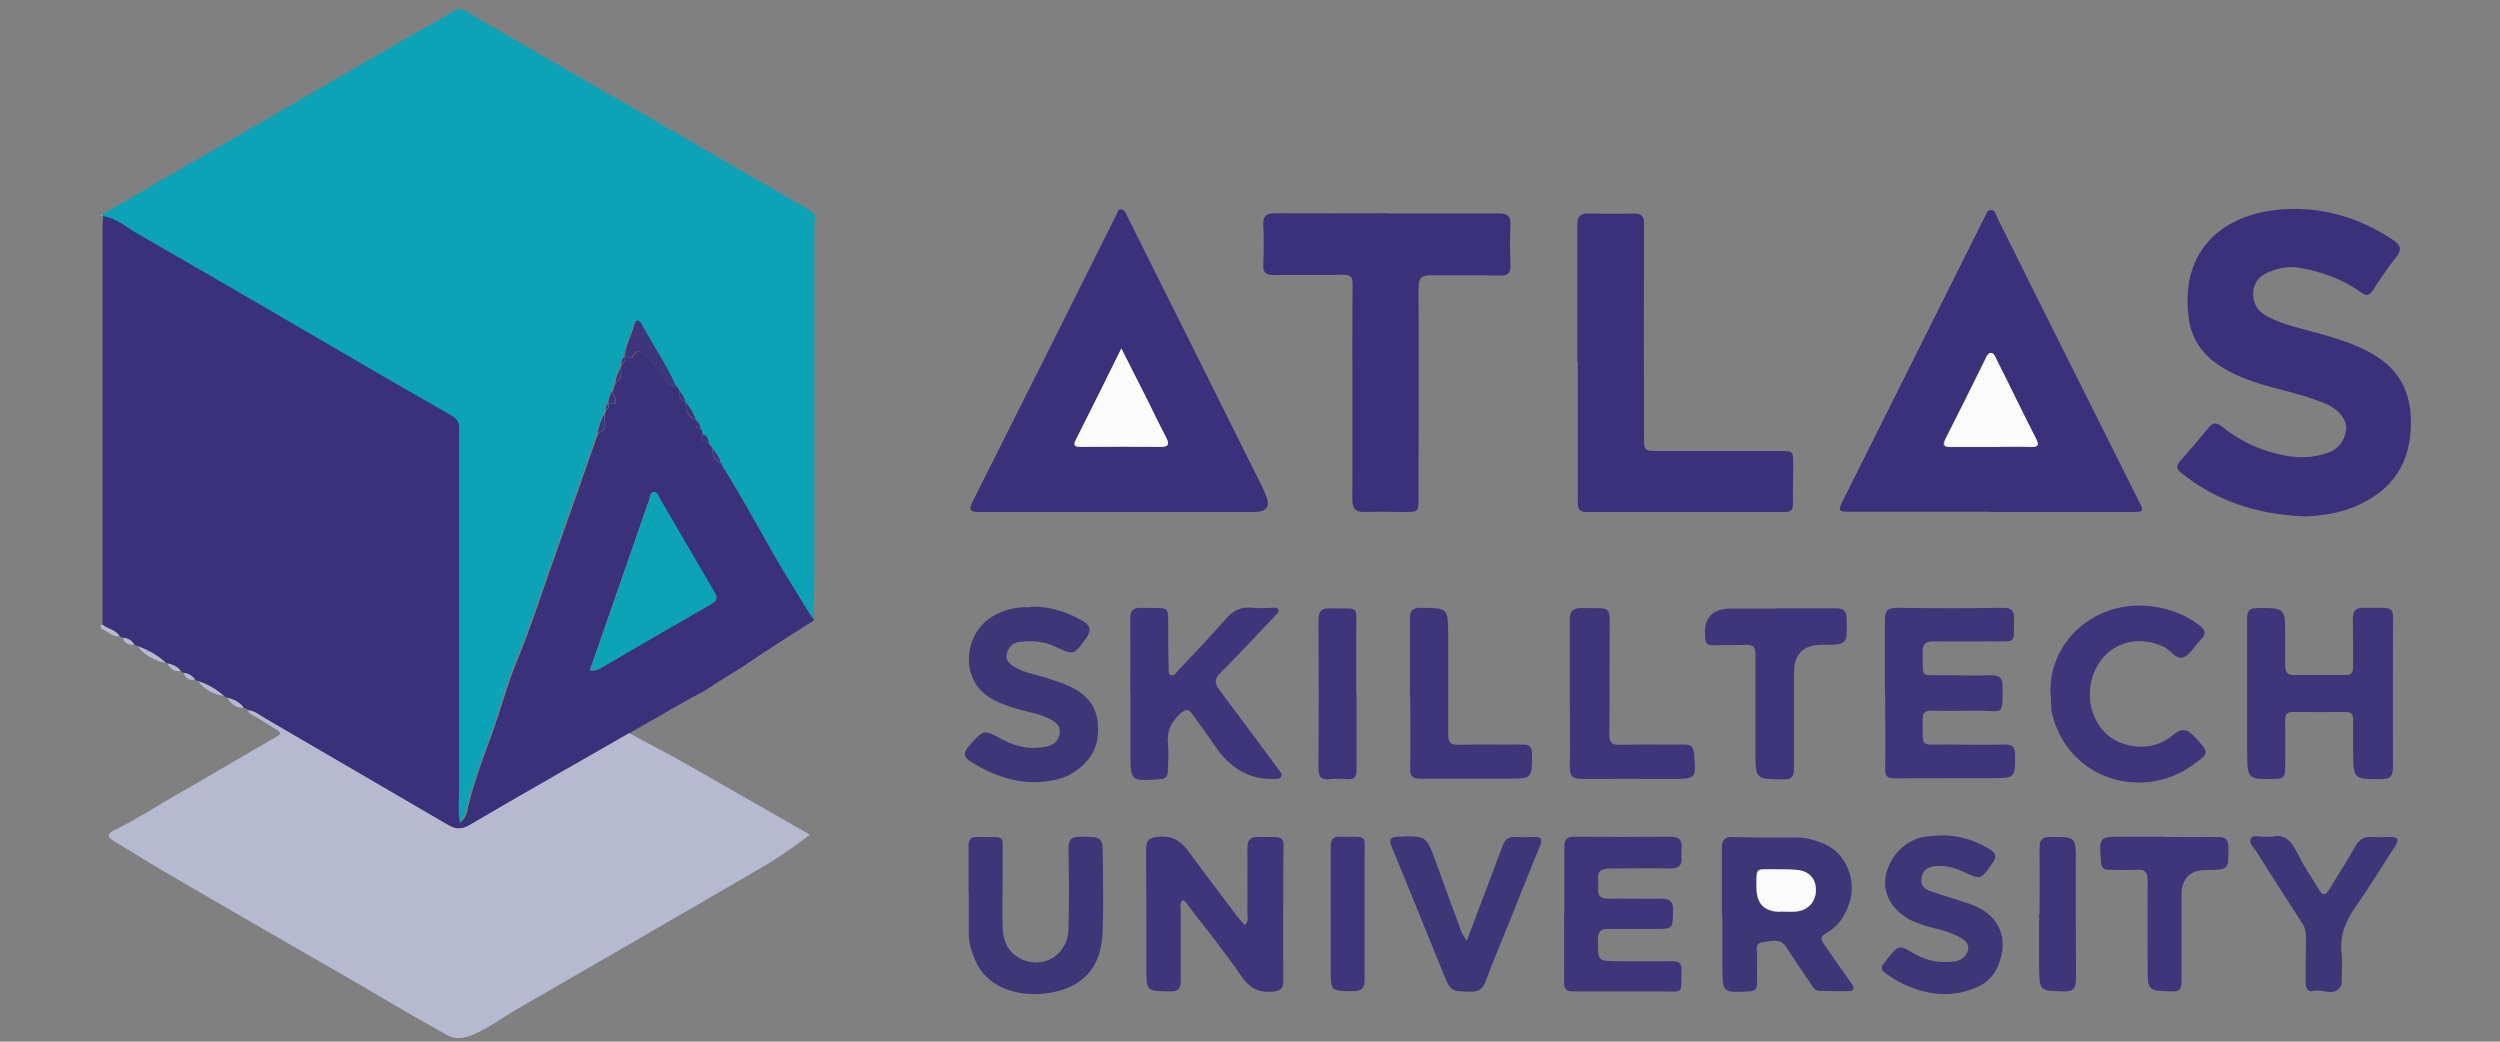<?xml version="1.0" encoding="UTF-8"?>
<svg id="Layer_1" data-name="Layer 1" xmlns="http://www.w3.org/2000/svg" width="96" height="40" viewBox="0 0 96 40">
  <rect x="0" y="0" width="96" height="40" fill="#808080" stroke="none"/>
  <defs>
    <style>
      .cls-1 {
        fill: #3a317a;
      }

      .cls-1, .cls-2, .cls-3, .cls-4, .cls-5, .cls-6 {
        stroke-width: 0px;
      }

      .cls-2 {
        fill: #3d3677;
      }

      .cls-3 {
        fill: #0da3b6;
      }

      .cls-4 {
        fill: #b5bad1;
      }

      .cls-5 {
        fill: #3e357a;
      }

      .cls-6 {
        fill: #fcfcfd;
      }
    </style>
  </defs>
  <path class="cls-3" d="M3.93,8.23c3.91-2.26,7.81-4.53,11.72-6.79.59-.34,1.18-.66,1.76-1.01.17-.1.29-.1.47,0,2.63,1.53,5.27,3.05,7.9,4.57,1.72,1,3.45,1.99,5.17,2.99.14.08.28.15.35.31,0,.15-.03.29-.03.44,0,4.49,0,8.99,0,13.48,0,.53-.02,1.06-.02,1.59-.09-.14-.19-.29-.28-.43-.42-.7-.87-1.39-1.27-2.1-.61-1.08-1.21-2.17-1.86-3.22-.03-.04-.05-.07-.08-.11l-.06-.14s0-.05-.04-.05h0c-.05-.21-.16-.37-.3-.52,0-.02,0-.04-.02-.06-.02-.03-.04-.06-.06-.08h0s-.05-.06-.08-.09h0c-.03-.15-.05-.3-.24-.34,0-.04-.01-.09-.02-.13,0-.05-.02-.08-.07-.09h0c-.01-.13-.07-.24-.17-.31h0c-.09-.26-.23-.5-.41-.71h0c-.03-.17-.11-.3-.23-.42,0-.03,0-.05-.03-.07-.02-.02-.04-.05-.06-.07h0s-.05-.06-.07-.09h0c-.36-.82-.88-1.55-1.29-2.33-.11-.21-.24-.15-.29.04-.1.4-.32.76-.36,1.18h0c-.09.09-.13.2-.13.32-.01.05-.03.1-.04.14-.11.18-.18.37-.2.58-.04.11-.07.21-.11.32-.1.14-.13.31-.16.48h0c-.08.06-.09.15-.09.24-.02.06-.04.12-.06.18-.13.22-.19.46-.25.7-.02.01-.02.03,0,.04-.02.04-.03.07-.05.11-.49,1.4-.98,2.81-1.48,4.21-.54,1.49-1.01,3.01-1.62,4.48-.27.65-.47,1.33-.68,2-.37,1.16-.86,2.28-1.15,3.47-.05.22-.08.46-.33.66-.09-.51-.03-.98-.03-1.43,0-4.58,0-9.16,0-13.74,0-.26-.13-.38-.32-.49-.86-.49-1.71-.98-2.56-1.47-3.16-1.84-6.32-3.69-9.49-5.51-.42-.24-.79-.59-1.3-.66v.02s-.03,0-.03,0c0-.03.01-.05.02-.08Z"/>
  <path class="cls-1" d="M26.06,14.95s.03.04.03.07c0,.18,0,.36.23.42.01.31.08.59.41.71.01.13-.08.31.16.31.02.03.04.06.07.09,0,.04.01.09.02.13-.19.3.1.27.23.34.03.03.05.06.07.09.02.03.04.06.06.08.02.01.03.03.02.06,0,.23.03.44.31.52,0,.02.02.04.04.05.02.05.04.09.06.14.03.04.05.07.08.11.65,1.06,1.25,2.14,1.86,3.22.4.71.85,1.4,1.27,2.1.09.15.18.29.28.43-1.63,1.02-2.65,1.72-2.74,1.78-.07.05-1.22.75-1.3.82-.13.1-.71.39-.86.48-.34.19-6.09,3.48-8.32,4.79-.32.19-.56.15-.84-.01-2.33-1.36-4.67-2.72-7-4.08-.21-.12-.41-.3-.67-.32-.03-.07-.09-.08-.16-.09-.16-.22-.39-.33-.64-.39-.04-.02-.07-.04-.11-.06-.3-.26-.63-.46-1.01-.58-.04-.02-.07-.04-.11-.06-.12-.15-.27-.23-.45-.26-.03-.02-.07-.04-.1-.07-.13-.17-.31-.25-.52-.29-.01-.02-.03-.03-.05-.02-.31-.3-.69-.49-1.09-.65-.04-.02-.08-.03-.12-.05-.1-.16-.25-.25-.44-.27-.04-.02-.08-.03-.12-.05-.15-.26-.47-.27-.67-.46,0-5.12,0-10.24,0-15.36,0-.11.01-.21.02-.32.51.07.88.42,1.3.66,3.17,1.82,6.33,3.67,9.49,5.51.85.49,1.7.98,2.56,1.47.2.11.32.23.32.49,0,4.58,0,9.16,0,13.74,0,.46-.05.92.03,1.43.25-.19.28-.44.33-.66.28-1.19.77-2.31,1.15-3.47.22-.67.41-1.35.68-2,.61-1.47,1.08-2.99,1.62-4.48.5-1.4.99-2.81,1.48-4.21.02-.04.03-.07.05-.11-.01-.02,0-.03,0-.04.42-.12.23-.45.25-.7.02-.06.04-.12.06-.18.11-.05.09-.14.09-.24.24.03.38-.02.22-.29-.03-.06-.04-.13-.06-.19.04-.11.07-.21.11-.32.24-.13.23-.35.2-.58.01-.05.03-.1.04-.14.12-.07.14-.18.13-.32.1.04.22.16.31,0,.17-.29.36-.17.51,0,.28.29.55.59.73.95.09.18.22.2.38.17.02.03.05.06.07.09.02.02.04.05.06.07ZM22.65,25.75c.18.02.29-.02.39-.08,1.42-.83,2.85-1.66,4.28-2.48.23-.13.23-.25.11-.44-.7-1.19-1.39-2.39-2.09-3.58-.06-.11-.09-.29-.26-.26-.13.02-.13.19-.16.3-.42,1.22-.85,2.44-1.27,3.65-.33.95-.66,1.91-1.01,2.9Z"/>
  <path class="cls-4" d="M9.52,27.27c.26.02.46.2.67.32,2.34,1.36,4.67,2.72,7,4.08.29.17.52.2.84.01,2.22-1.31,5.7-3.27,6.13-3.53.46.26,1.58.84,2.04,1.1,1.54.88,3.36,1.92,4.9,2.8-.59.46-1.44,1.03-1.73,1.19l-1.72,1-3.45,2c-1.43.83-2.87,1.66-4.31,2.49-.56.32-1.13.75-1.72,1-.32.14-.69.2-1,.02-1.5-.83-2.96-1.72-4.45-2.57-2.05-1.18-4.1-2.36-6.14-3.55-.76-.44-1.5-.91-2.25-1.36-.3-.18-.1-.31.06-.39.86-.42,1.66-.95,2.49-1.42,1.25-.71,2.48-1.45,3.72-2.16.2-.12.21-.16.02-.28-.26-.16-.52-.32-.77-.48-.13-.08-.31-.11-.34-.3Z"/>
  <path class="cls-1" d="M76.42,19.65c-1.8,0-3.6,0-5.39,0-.44,0-.46-.03-.27-.41,1.81-3.62,3.62-7.24,5.43-10.86.07-.13.11-.32.26-.32.18,0,.2.21.27.35.96,1.94,1.93,3.87,2.9,5.81.84,1.69,1.69,3.37,2.53,5.06.18.36.16.38-.26.38-1.82,0-3.65,0-5.47,0h0ZM76.46,17.16s0,0,0,.01c.5,0,1.01-.01,1.51,0,.27,0,.34-.05.2-.31-.51-1.01-1-2.04-1.52-3.05-.05-.09-.09-.26-.22-.25-.12,0-.17.15-.22.26-.5,1.01-.99,2.02-1.51,3.02-.16.31-.03.33.23.33.5,0,1.01,0,1.51,0Z"/>
  <path class="cls-1" d="M43.05,19.66c-1.8,0-3.6,0-5.4,0-.42,0-.46-.07-.29-.42,1.21-2.42,2.43-4.83,3.64-7.25.62-1.25,1.24-2.49,1.87-3.74.04-.08.05-.24.2-.21.11.02.15.13.2.23,1.73,3.46,3.46,6.93,5.18,10.39.05.09.09.19.13.29q.34.71-.42.71c-1.71,0-3.41,0-5.12,0h0ZM43.06,13.38c-.61,1.23-1.16,2.36-1.73,3.47-.14.28-.05.31.2.31,1.01,0,2.02,0,3.04,0,.31,0,.34-.11.21-.36-.27-.53-.53-1.07-.8-1.6-.29-.58-.58-1.15-.92-1.82Z"/>
  <path class="cls-1" d="M88.48,19.83c-1.83-.08-3.37-.59-4.72-1.67-.17-.13-.21-.25-.06-.43.38-.43.75-.87,1.11-1.31.16-.2.3-.2.5-.05.78.63,1.67,1.02,2.67,1.16.48.06.93.02,1.38-.13.43-.14.68-.47.73-.91.04-.36-.28-.76-.73-.96-.66-.29-1.36-.46-2.05-.64-.81-.22-1.6-.48-2.28-.99-.58-.44-.91-1.03-.99-1.75-.32-2.62,1.4-3.95,3.59-4.11,1.55-.11,2.97.31,4.27,1.18.31.21.33.37.11.66-.31.39-.6.81-.87,1.24-.14.22-.25.27-.47.11-.71-.51-1.52-.8-2.38-.95-.43-.07-.85.02-1.24.2-.35.15-.53.45-.53.82,0,.39.21.68.56.86.62.32,1.3.46,1.96.64.68.19,1.35.4,1.97.74,1.05.57,1.56,1.41,1.57,2.65.01,1.59-.7,2.63-2.1,3.24-.66.29-1.38.38-1.99.4Z"/>
  <path class="cls-1" d="M53.3,8.2c1.43,0,2.85,0,4.28,0,.31,0,.43.09.42.41-.02.52-.02,1.04,0,1.56.01.31-.08.42-.41.41-.88-.02-1.76,0-2.64-.01-.36,0-.48.1-.48.47.02,2.69,0,5.38,0,8.07,0,.55,0,.55-.55.55-.49,0-.99-.02-1.48,0-.39.02-.51-.13-.51-.51.01-1.93,0-3.86,0-5.79,0-.81,0-1.63.01-2.44,0-.28-.07-.37-.36-.37-.89.02-1.79,0-2.68.01-.3,0-.4-.1-.39-.39.02-.51.03-1.01,0-1.52-.02-.36.12-.46.46-.46,1.44.01,2.88,0,4.32,0h0Z"/>
  <path class="cls-1" d="M60.57,13.91c0-1.76,0-3.52,0-5.27,0-.34.12-.45.44-.44.56.01,1.12.02,1.68,0,.36-.02.45.11.44.45-.01,2.69,0,5.38,0,8.07,0,.6,0,.6.58.6,1.55,0,3.09,0,4.64,0,.5,0,.51,0,.51.52,0,.51-.02,1.01-.01,1.52,0,.22-.08.3-.31.3-2.54,0-5.09,0-7.63,0-.33,0-.32-.21-.32-.43,0-1.33,0-2.66,0-3.99,0-.44,0-.88,0-1.32h0Z"/>
  <path class="cls-5" d="M86.29,26.62c0-.96,0-1.92,0-2.87,0-.28.07-.4.38-.4,1.08,0,1.08-.02,1.08,1.05,0,.39,0,.77,0,1.16,0,.23.07.36.31.36.68,0,1.36,0,2.04,0,.25,0,.26-.18.26-.36,0-.6,0-1.2-.01-1.8,0-.31.11-.43.42-.42,1.31.03,1.11-.19,1.12,1.12,0,1.66-.01,3.33,0,4.99,0,.35-.1.47-.45.47-1.07,0-1.07,0-1.08-1.06,0-.41,0-.83,0-1.24,0-.2-.08-.28-.29-.28-.67,0-1.33.01-2,0-.25,0-.32.08-.32.32.01.63,0,1.25,0,1.88,0,.27-.08.37-.36.37-1.09.02-1.09.03-1.1-1.06,0-.75,0-1.49,0-2.24h0Z"/>
  <path class="cls-5" d="M72.38,26.65c0-.95,0-1.89,0-2.84,0-.33.08-.47.45-.47,1.36.02,2.72.02,4.08,0,.34,0,.44.12.43.44-.03.94.14.85-.85.85-.75,0-1.49.01-2.24,0-.31,0-.43.1-.42.41.02,1.04-.12.87.85.89.6,0,1.2.02,1.8,0,.32,0,.42.13.42.43,0,1.17.02.93-.9.93-.61,0-1.23.02-1.84,0-.24,0-.33.08-.33.32.02,1.15-.14.97.92.98.75,0,1.49.02,2.24,0,.31,0,.38.1.39.39,0,.89.01.9-.89.9-1.24,0-2.48,0-3.72.01-.3,0-.39-.09-.38-.39.02-.96,0-1.92,0-2.88Z"/>
  <path class="cls-5" d="M43.4,26.61c0-.93.01-1.86,0-2.8,0-.34.07-.48.44-.47,1.17.04,1-.18,1.02,1.01,0,.44,0,.88.02,1.32,0,.09-.03.23.11.26.11.02.16-.08.22-.15.62-.66,1.25-1.31,1.84-1.99.3-.35.62-.51,1.07-.45.24.03.48,0,.72,0,.09,0,.21-.03.25.07.04.09-.06.17-.12.23-.7.73-1.38,1.48-2.1,2.19-.25.25-.24.41-.04.67.76,1.01,1.51,2.03,2.26,3.04.06.09.17.17.11.28-.05.11-.19.08-.29.09-.01,0-.03,0-.04,0q-1.34.03-2.22-1.27c-.27-.41-.57-.8-.85-1.2-.14-.2-.25-.24-.46-.05-.37.33-.54.69-.49,1.18.04.33,0,.66,0,1,0,.23-.07.33-.31.35-1.13.08-1.13.09-1.13-1.02,0-.76,0-1.52,0-2.28h0Z"/>
  <path class="cls-5" d="M47.81,35.52c.15-.15.09-.31.09-.44,0-.84.01-1.68,0-2.52,0-.31.11-.42.41-.42,1.14,0,.97-.09.97.94,0,1.52-.02,3.04,0,4.55,0,.32-.08.42-.43.45-.56.05-.89-.17-1.2-.62-.64-.93-1.35-1.81-2.04-2.71-.05-.07-.09-.16-.2-.18-.13.13-.07.28-.07.42,0,.88,0,1.76,0,2.64,0,.31-.06.45-.42.44-.9-.02-.9,0-.9-.88,0-1.52,0-3.04-.01-4.55,0-.37.11-.48.49-.51.57-.05.88.2,1.18.62.58.8,1.18,1.57,1.77,2.36.11.14.23.28.35.42Z"/>
  <path class="cls-2" d="M39.56,23.3c.72-.03,1.38.18,2.01.54.31.18.35.37.13.68-.47.64-.46.65-1.18.31-.42-.2-.87-.23-1.32-.19-.3.02-.47.21-.54.46-.07.26.13.42.33.53.4.23.85.28,1.28.43.25.09.51.16.75.27.89.4,1.23,1.01,1.13,1.98-.07.72-.74,1.41-1.52,1.61-1.22.31-2.31-.03-3.34-.66-.26-.16-.33-.33-.09-.6.58-.66.56-.66,1.32-.25.53.28,1.1.39,1.7.25.27-.06.43-.23.47-.48.05-.26-.11-.42-.32-.54-.41-.23-.88-.29-1.32-.42-.34-.1-.68-.22-.99-.4-1.21-.69-1.07-2.45.02-3.13.46-.28.95-.4,1.49-.37Z"/>
  <path class="cls-2" d="M66.12,35.13c0-.85,0-1.7,0-2.55,0-.32.09-.45.43-.44.81.03,1.62.02,2.44.02.41,0,.79.12,1.15.29.78.38,1.15,1.39.88,2.21-.17.52-.44.93-.92,1.19-.22.12-.17.26-.05.42.35.5.69,1,1.05,1.5.13.19.1.29-.14.29-.36,0-.72,0-1.08-.01-.2,0-.27-.15-.35-.28-.31-.46-.63-.92-.93-1.39-.25-.39-.63-.23-.94-.19-.29.03-.18.34-.19.53-.01.35,0,.69,0,1.04,0,.22-.08.3-.3.31-1.03.05-1.03.06-1.03-.97,0-.65,0-1.3,0-1.96h0ZM68.37,35.01c.2,0,.4.02.6,0,.45-.04.75-.37.76-.81,0-.46-.26-.75-.75-.79-.28-.02-.56-.03-.83-.02-.75.01-.7-.1-.7.71q0,.92.92.92Z"/>
  <path class="cls-5" d="M78.74,26.66c-.09-2.08,1.79-3.67,3.92-3.37.68.09,1.28.32,1.82.74.21.17.25.32.04.52-.23.22-.39.56-.65.68-.31.14-.5-.26-.77-.39-1.06-.5-2.17-.14-2.65.9-.5,1.07-.04,2.43,1.03,2.8.67.24,1.38.17,1.96-.31.32-.27.53-.26.82.05.58.62.61.63-.09,1.12-1.91,1.35-4.72.55-5.36-1.95-.07-.25-.04-.53-.06-.79Z"/>
  <path class="cls-5" d="M60.07,35.09c0-.85,0-1.7,0-2.56,0-.29.09-.4.39-.4,1.23.01,2.45.01,3.68,0,.34,0,.46.12.43.44-.01.11,0,.21,0,.32.03.34-.1.47-.46.46-.76-.02-1.52,0-2.28,0-.34,0-.51.1-.46.46.01.1,0,.21,0,.32-.02.27.1.38.37.38.67-.01,1.33.01,2,0,.37-.01.52.09.51.49-.03.67,0,.67-.69.67-.6,0-1.2,0-1.8,0-.29,0-.4.1-.4.4,0,.85-.02.84.84.84.67,0,1.33.01,2,0,.27,0,.38.06.37.35-.03.95.12.81-.79.81-1.12,0-2.24,0-3.36,0-.28,0-.37-.09-.36-.37.01-.87,0-1.73,0-2.6h0Z"/>
  <path class="cls-2" d="M37.19,34.21c0-.57.01-1.15,0-1.72,0-.26.09-.36.35-.35,1.14.03.95-.17.96.93.01.84-.02,1.68,0,2.52.01.46.15.9.58,1.16.87.54,1.92-.02,1.95-1.06.03-1.02.02-2.05,0-3.08,0-.36.09-.49.47-.48.85.01.85,0,.85.85,0,.95.03,1.89-.01,2.84-.04.98-.44,1.78-1.43,2.15-1.23.45-2.89.19-3.44-1.05-.15-.33-.26-.67-.27-1.03,0-.56,0-1.12,0-1.68h0Z"/>
  <path class="cls-2" d="M74.49,32.08c.69-.02,1.31.17,1.9.52.28.17.29.31.11.56-.44.63-.43.63-1.12.31-.34-.16-.7-.25-1.08-.21-.27.03-.45.15-.51.42-.06.27.08.45.31.53.5.18,1.01.32,1.51.49,1.14.38,1.57,1.3,1.11,2.4-.16.38-.45.66-.83.82-.94.4-1.87.3-2.77-.12-.25-.11-.49-.27-.72-.43-.16-.11-.19-.25-.04-.4.05-.05.08-.1.12-.16.43-.52.44-.54,1.01-.2.47.28.96.37,1.49.32.3-.03.53-.17.59-.45.06-.28-.17-.42-.39-.53-.55-.28-1.17-.32-1.73-.58-.71-.33-1.14-.96-1.05-1.65.1-.78.76-1.49,1.52-1.59.2-.03.4-.04.6-.05Z"/>
  <path class="cls-5" d="M68.19,23.36c.77,0,1.55,0,2.32,0,.29,0,.39.1.4.39.03,1.01.04,1.01-.95,1.01q-1.07,0-1.07,1.07c0,1.21-.01,2.42,0,3.64,0,.34-.06.47-.44.46-1.04-.02-1.04,0-1.04-1.06,0-1.24,0-2.48,0-3.72,0-.3-.08-.4-.39-.39-.41.02-.83,0-1.24.02-.21,0-.29-.08-.3-.27,0-.01,0-.03,0-.04q-.11-1.1.98-1.1c.29,0,.59,0,.88,0,.28,0,.56,0,.84,0h0Z"/>
  <path class="cls-2" d="M56.32,36.14c.31-.82.58-1.53.85-2.25.18-.47.35-.94.53-1.41.09-.24.23-.37.51-.34.24.02.48,0,.72,0,.26,0,.31.09.21.33-.41.99-.8,1.99-1.2,2.98-.3.74-.61,1.47-.88,2.21-.11.32-.28.43-.61.42-.74-.02-.74,0-1.03-.71-.66-1.62-1.31-3.24-1.98-4.85-.12-.3-.04-.38.25-.39,1.08-.04,1.08-.04,1.45.98.32.88.64,1.77.97,2.65.04.1.1.18.22.38Z"/>
  <path class="cls-5" d="M60.28,26.66c0-.96,0-1.92,0-2.87,0-.33.12-.44.45-.44,1.21.02,1.08-.15,1.08,1.05,0,1.26,0,2.53-.01,3.79,0,.31.08.42.4.41.82-.02,1.65,0,2.48-.01.25,0,.35.09.37.34.09.98.09.98-.88.98-1.15,0-2.29-.01-3.44,0-.36,0-.45-.12-.45-.46.02-.93,0-1.86,0-2.79,0,0,0,0,0,0Z"/>
  <path class="cls-5" d="M54.14,26.65c0-.96.01-1.92,0-2.88,0-.33.1-.43.43-.43,1.02.01,1.03,0,1.04,1.01,0,1.28.01,2.56,0,3.84,0,.32.09.42.41.41.81-.02,1.63,0,2.44-.01.27,0,.37.08.37.36,0,.95,0,.95-.93.95-1.12,0-2.24,0-3.36,0-.29,0-.4-.08-.39-.38.02-.96,0-1.92,0-2.88h0Z"/>
  <path class="cls-2" d="M87.22,32.14c.48-.15.77.14,1.01.64.23.48.54.91.81,1.37.15.25.26.24.41,0,.32-.55.68-1.08.99-1.64.16-.29.36-.4.67-.37.22.02.45,0,.68,0,.3,0,.35.11.18.36-.51.78-.99,1.57-1.52,2.33-.39.55-.62,1.12-.53,1.81.04.33,0,.66,0,1,0,.05.02.11,0,.16-.25.53-.72.16-1.08.25-.22.06-.3-.09-.3-.3,0-.59,0-1.17.01-1.76,0-.19-.03-.36-.14-.53-.6-.92-1.19-1.85-1.78-2.78-.1-.15-.3-.32-.19-.49.09-.14.32-.05.49-.06.07,0,.13,0,.3,0Z"/>
  <path class="cls-5" d="M83.12,32.14c.68,0,1.36.01,2.04,0,.28,0,.4.07.41.38.01.88.02.88-.85.89q-.95,0-.95.98c0,1.09,0,2.18,0,3.27,0,.3-.06.43-.39.41-.91-.03-.91-.02-.91-.94,0-1.1-.01-2.21,0-3.31,0-.34-.11-.45-.44-.42-.34.02-.69,0-1.04,0-.23,0-.3-.1-.31-.31-.08-.96-.08-.96.85-.96.53,0,1.06,0,1.6,0h0Z"/>
  <path class="cls-5" d="M52.09,26.66c0,.97,0,1.94,0,2.91,0,.25-.06.37-.34.35-.24-.02-.48-.02-.72,0-.32.03-.4-.11-.4-.42.01-1.89.01-3.78,0-5.66,0-.36.1-.49.47-.48,1.14.04.97-.19.98.95,0,.78,0,1.57,0,2.35h0Z"/>
  <path class="cls-5" d="M78.32,35.1c0-.85.01-1.7,0-2.55,0-.32.12-.41.42-.41.97,0,.97-.02.97.96,0,1.49,0,2.98.01,4.46,0,.36-.07.52-.48.51-.92-.03-.92,0-.94-.94,0-.68,0-1.36,0-2.03,0,0,.01,0,.02,0Z"/>
  <path class="cls-5" d="M51.1,35.13c0-.87,0-1.73,0-2.6,0-.29.07-.41.38-.4,1.07.03.91-.16.92.89,0,1.52,0,3.04,0,4.55,0,.34-.06.49-.45.49-.85-.01-.85.01-.85-.82,0-.71,0-1.41,0-2.12h0Z"/>
  <path class="cls-4" d="M5.28,24.81c.4.15.78.35,1.09.65-.43-.1-.82-.28-1.09-.65Z"/>
  <path class="cls-4" d="M7.6,26.15c.38.12.71.32,1.01.58-.41-.07-.76-.24-1.01-.58Z"/>
  <path class="cls-4" d="M3.92,23.98c.2.18.53.19.67.46-.28.02-.46-.2-.69-.3-.06-.03-.05-.11.02-.16Z"/>
  <path class="cls-4" d="M8.72,26.79c.26.06.48.17.64.39-.3.02-.49-.16-.64-.39Z"/>
  <path class="cls-4" d="M6.42,25.47c.2.04.39.12.52.29-.25.05-.41-.08-.52-.29Z"/>
  <path class="cls-4" d="M4.72,24.49c.19.01.34.1.44.27-.21.01-.38-.04-.44-.27Z"/>
  <path class="cls-4" d="M7.04,25.83c.19.02.34.11.45.26-.24.07-.37-.06-.45-.26Z"/>
  <path class="cls-4" d="M3.93,8.23s-.01.05-.02.08c-.06-.04-.03-.07.02-.08Z"/>
  <path class="cls-5" d="M25.93,14.78c-.17.03-.3.01-.39-.17-.18-.36-.45-.66-.73-.95-.15-.16-.34-.28-.51,0-.09.16-.21.04-.31,0,.04-.42.27-.78.36-1.18.05-.2.18-.25.29-.04.42.79.93,1.52,1.29,2.33Z"/>
  <path class="cls-5" d="M23.2,15.92c-.01.26.17.59-.25.7.06-.24.12-.49.25-.7Z"/>
  <path class="cls-5" d="M26.73,16.14c-.33-.13-.39-.4-.41-.71.18.21.32.45.41.71Z"/>
  <path class="cls-5" d="M23.51,15.02c.02.06.03.13.06.19.16.28.02.32-.22.29.03-.17.06-.34.16-.48Z"/>
  <path class="cls-5" d="M27.67,17.75c-.27-.07-.3-.28-.3-.51.13.15.25.31.3.51Z"/>
  <path class="cls-5" d="M27.22,17.02c-.14-.07-.43-.03-.24-.34.19.04.22.19.24.34Z"/>
  <path class="cls-5" d="M23.83,14.13c.03.23.03.44-.2.58.03-.21.09-.4.2-.58Z"/>
  <path class="cls-5" d="M26.32,15.43c-.23-.05-.23-.23-.23-.41.12.11.2.25.23.41Z"/>
  <path class="cls-5" d="M26.9,16.45c-.25,0-.16-.18-.17-.31.1.08.16.18.17.31Z"/>
  <path class="cls-5" d="M23.99,13.67c.02.13,0,.24-.13.31,0-.12.04-.23.13-.31Z"/>
  <path class="cls-5" d="M23.35,15.51c0,.09.02.19-.09.23,0-.09.01-.17.09-.23Z"/>
  <path class="cls-5" d="M27.84,18.06s-.05-.07-.08-.11c.03.04.05.07.08.11Z"/>
  <path class="cls-5" d="M27.71,17.82s-.03-.03-.04-.05c.03,0,.04.02.04.05Z"/>
  <path class="cls-5" d="M27.35,17.19s-.04-.06-.06-.08c.02.03.04.06.06.08Z"/>
  <path class="cls-5" d="M22.95,16.67s-.03.07-.05.11c.02-.04.03-.07.05-.11Z"/>
  <path class="cls-5" d="M26.06,14.95s-.04-.05-.06-.07c.02.02.04.05.06.07Z"/>
  <path class="cls-5" d="M26,14.87s-.05-.06-.07-.09c.02.03.05.06.07.09Z"/>
  <path class="cls-5" d="M26.96,16.55s-.04-.06-.07-.09c.05.01.07.04.07.09Z"/>
  <path class="cls-5" d="M27.28,17.1s-.05-.06-.08-.09c.03.03.05.06.08.09Z"/>
  <path class="cls-3" d="M22.65,25.75c.34-.99.68-1.94,1.01-2.9.42-1.22.84-2.44,1.27-3.65.04-.11.04-.28.16-.3.17-.03.2.15.26.26.7,1.19,1.39,2.39,2.09,3.58.12.2.11.31-.11.44-1.43.82-2.85,1.65-4.28,2.48-.1.06-.21.1-.39.08Z"/>
  <path class="cls-6" d="M76.46,17.16c-.5,0-1.01,0-1.51,0-.26,0-.38-.02-.23-.33.51-1,1.01-2.01,1.51-3.02.05-.11.1-.25.22-.26.13,0,.17.16.22.25.51,1.01,1,2.04,1.52,3.05.13.26.07.32-.2.31-.5-.02-1.01,0-1.51,0,0,0,0,0,0-.01Z"/>
  <path class="cls-6" d="M43.06,13.38c.34.67.63,1.25.92,1.82.27.53.52,1.07.8,1.6.13.25.11.36-.21.36-1.01-.01-2.02-.01-3.04,0-.26,0-.35-.03-.2-.31.57-1.12,1.12-2.24,1.73-3.47Z"/>
  <path class="cls-6" d="M68.37,35.01q-.92,0-.92-.92c0-.81-.06-.7.7-.71.28,0,.56,0,.83.02.49.04.76.34.75.79,0,.44-.31.77-.76.81-.2.02-.4,0-.6,0Z"/>
</svg>
